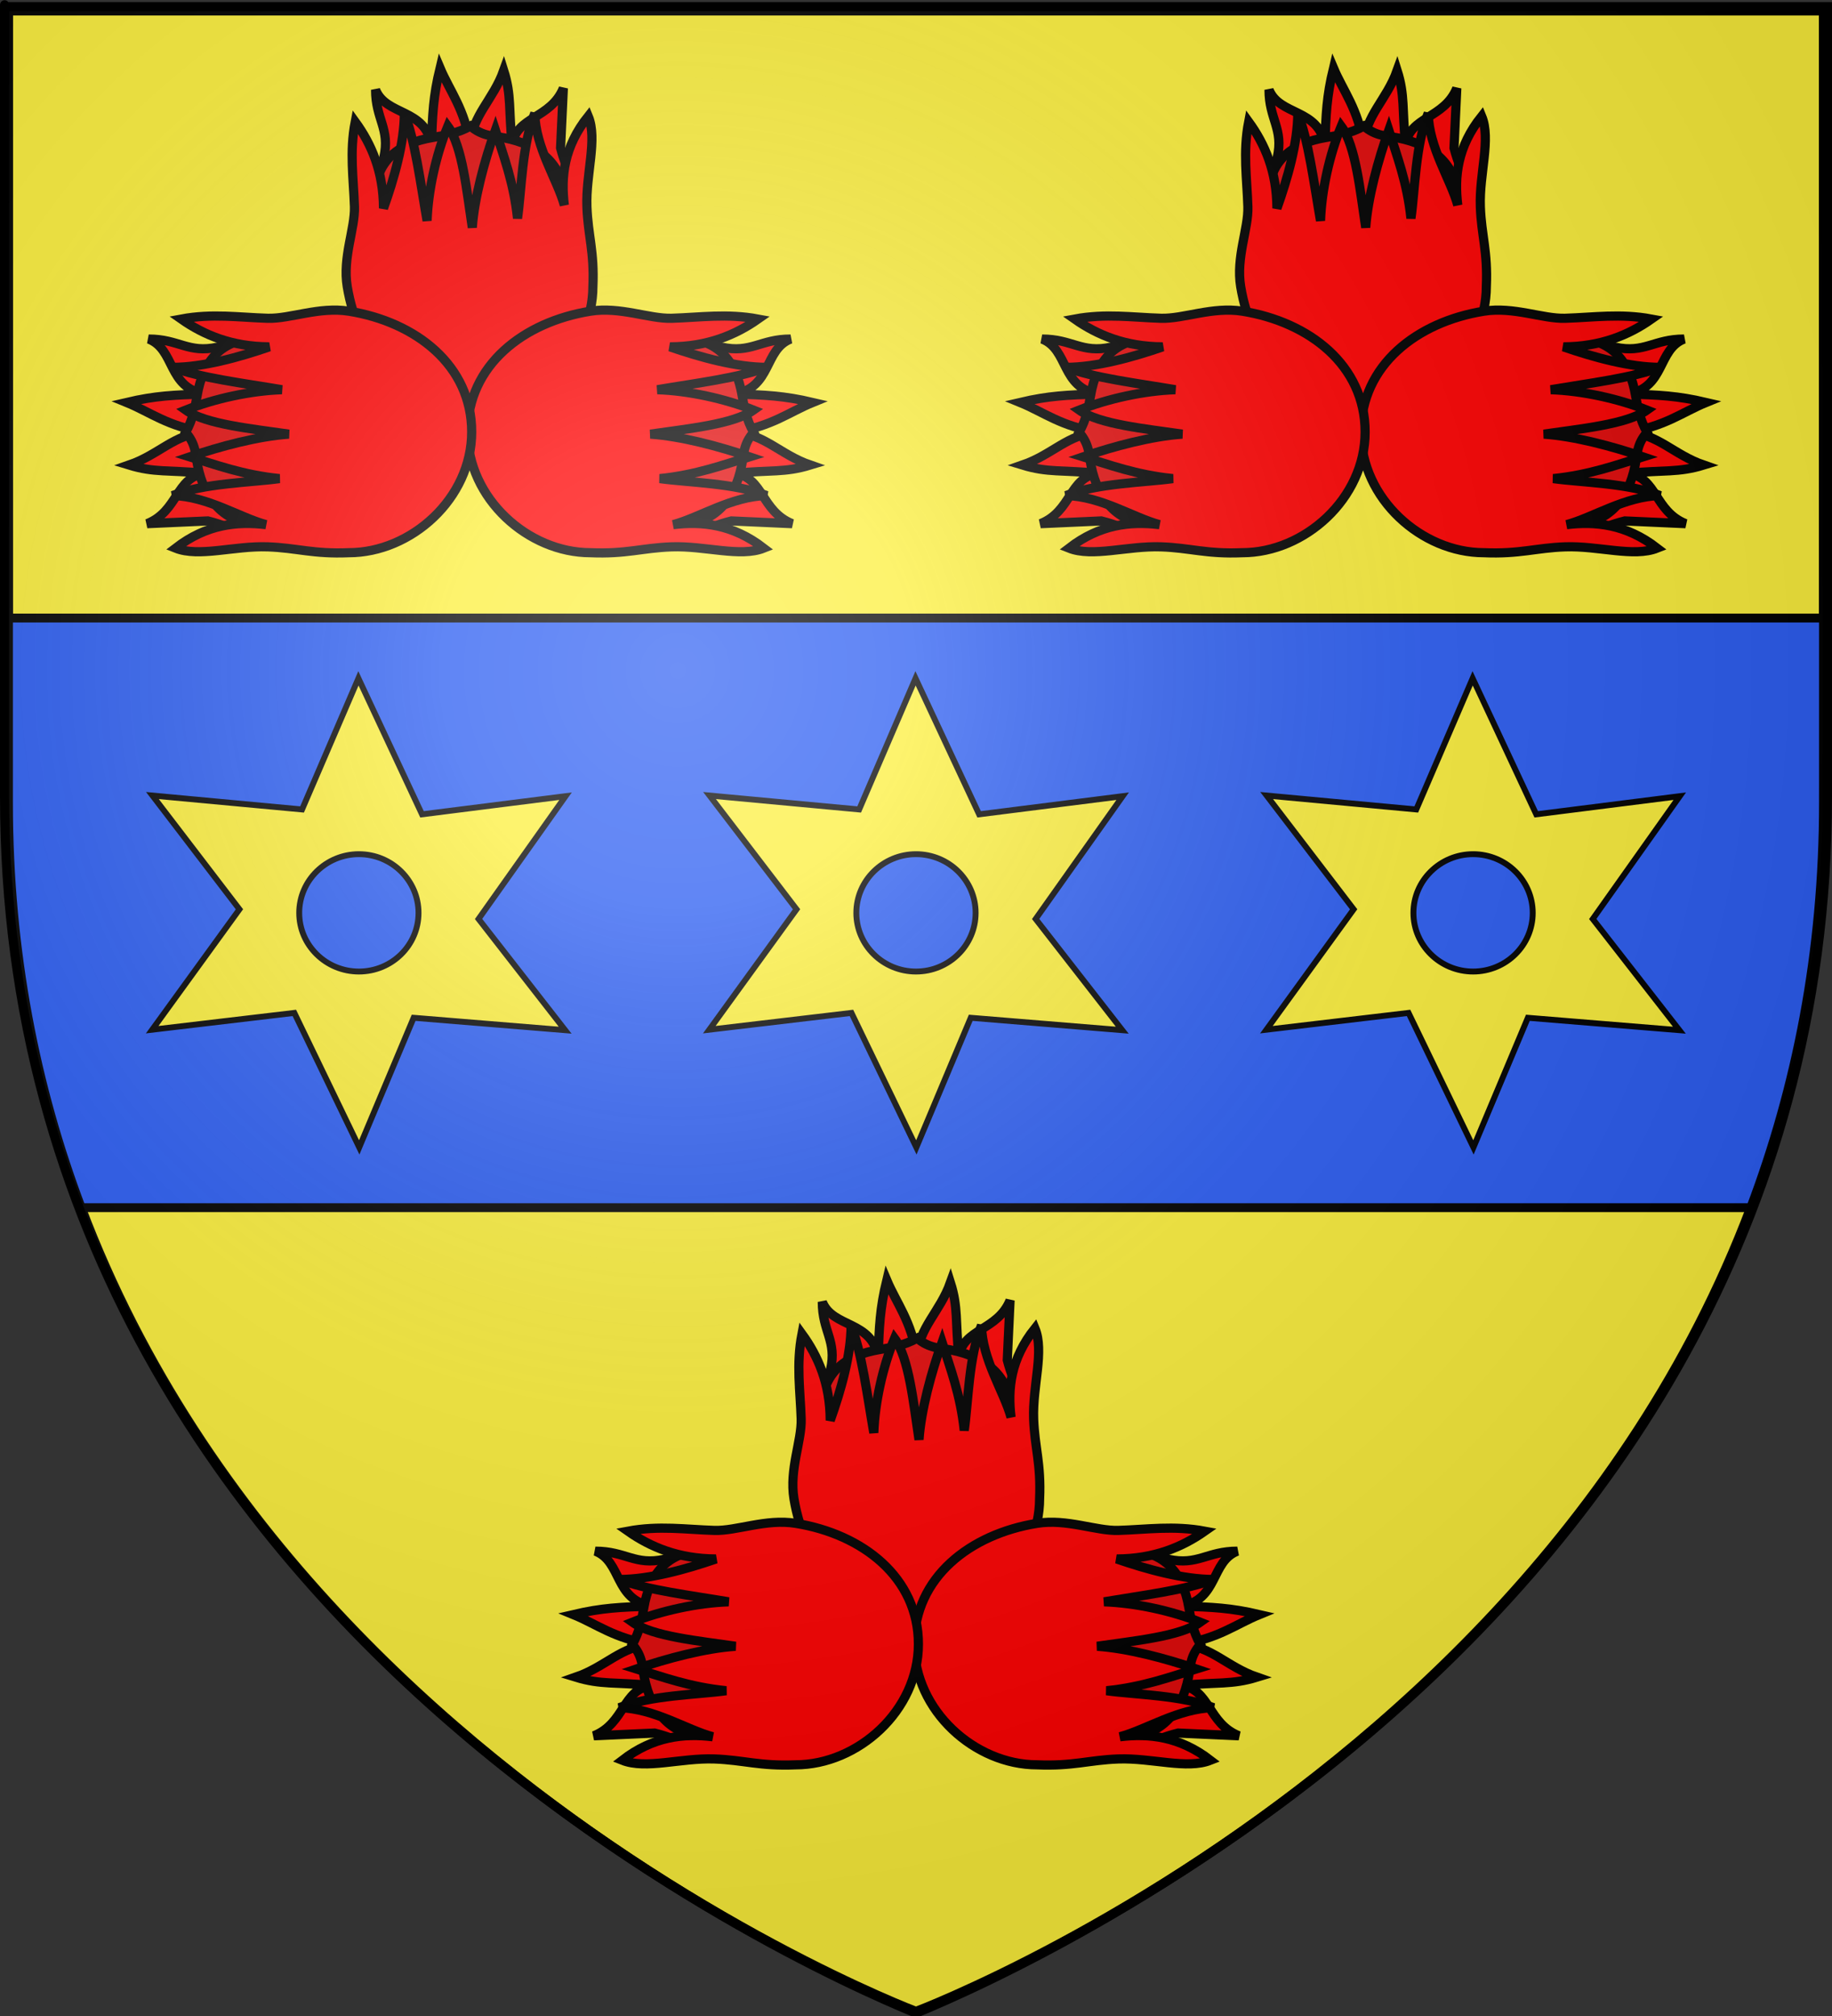 <?xml version="1.0" encoding="utf-8"?>
<!-- Generator: Adobe Illustrator 16.0.0, SVG Export Plug-In . SVG Version: 6.00 Build 0)  -->
<!DOCTYPE svg PUBLIC "-//W3C//DTD SVG 1.1//EN" "http://www.w3.org/Graphics/SVG/1.1/DTD/svg11.dtd">
<svg version="1.1"
	 id="svg2" xmlns:cc="http://creativecommons.org/ns#" xmlns:sodipodi="http://sodipodi.sourceforge.net/DTD/sodipodi-0.dtd" xmlns:inkscape="http://www.inkscape.org/namespaces/inkscape" xmlns:svg="http://www.w3.org/2000/svg" xmlns:rdf="http://www.w3.org/1999/02/22-rdf-syntax-ns#" xmlns:dc="http://purl.org/dc/elements/1.1/" sodipodi:docname="blason_ville_fr_Venarsal_(Corr√®ze).svg" inkscape:output_extension="org.inkscape.output.svg.inkscape" inkscape:export-ydpi="144" sodipodi:version="0.32" inkscape:export-xdpi="144" inkscape:export-filename="/Users/olivier/Desktop/Blason Rouge/Blason_Vide_3D.png" inkscape:version="0.46" sodipodi:docbase="D:\Mes documents\Renaud-Notre Lapin"
	 xmlns="http://www.w3.org/2000/svg" xmlns:xlink="http://www.w3.org/1999/xlink" x="0px" y="0px" width="600px" height="660px"
	 viewBox="0 0 600 660" enable-background="new 0 0 600 660" xml:space="preserve">
<rect x="0" y="0" width="600" height="660" fill="#333333" stroke="none"/>
<g id="layer6" inkscape:groupmode="layer" sodipodi:insensitive="true" inkscape:label="√©cusson">
	<path id="path18042" sodipodi:nodetypes="cscccsc" fill="#FCEF3C" stroke="#000000" stroke-width="3" d="M299.993,659.07
		c41.13-16.887,297.212-133.094,297.212-396.355c0-286.084,0-259.138,0-259.138H299.993H2.781c0,0,0-26.946,0,259.138
		C2.781,525.977,258.861,642.184,299.993,659.07z"/>
	<path id="path3936" fill="#2B5DF2" stroke="#000000" stroke-width="2.9" d="M2.778,202.338c0,36.972,0-6.273,0,60.398
		c0,49.255,8.986,93.359,23.829,132.631h546.772c14.844-39.272,23.83-83.376,23.83-132.631c0-66.671,0-23.426,0-60.398H2.778z"/>
	<g id="g4851" transform="translate(5.569,2.594)">
		<path id="path1948" fill="#FCEF3C" stroke="#000000" stroke-width="1.926" d="M111.819,219.479l-18.458,42.928l-49.008-4.558
			l28.499,37.244l-28.58,39.417l46.558-5.5l21.256,44.028l17.818-42.431l49.623,4.06l-28.367-36.406l28.499-40.203l-47.01,5.945
			L111.819,219.479z M111.979,277.047c10.78,0,19.524,8.624,19.524,19.224c0,10.601-8.744,19.198-19.524,19.198
			c-10.781,0-19.55-8.598-19.55-19.198C92.429,285.671,101.198,277.047,111.979,277.047z"/>
		<path id="path4849" fill="#FCEF3C" stroke="#000000" stroke-width="1.926" d="M294.277,219.479l-18.458,42.928l-49.008-4.558
			l28.498,37.244L226.73,334.51l46.56-5.5l21.254,44.028l17.818-42.431l49.62,4.06l-28.365-36.406l28.5-40.203l-47.013,5.945
			L294.277,219.479z M294.437,277.047c10.781,0,19.522,8.624,19.522,19.224c0,10.601-8.741,19.198-19.522,19.198
			c-10.78,0-19.55-8.598-19.55-19.198C274.887,285.671,283.657,277.047,294.437,277.047z"/>
		<path id="path4847" fill="#FCEF3C" stroke="#000000" stroke-width="1.926" d="M476.735,219.479l-18.457,42.928l-49.009-4.558
			l28.498,37.244l-28.579,39.417l46.558-5.5l21.256,44.028l17.818-42.431l49.621,4.06l-28.367-36.406l28.501-40.203l-47.012,5.945
			L476.735,219.479z M476.895,277.047c10.78,0,19.522,8.624,19.522,19.224c0,10.601-8.742,19.198-19.522,19.198
			s-19.55-8.598-19.55-19.198C457.345,285.671,466.115,277.047,476.895,277.047z"/>
	</g>
	<g id="g5848" transform="translate(0.324,-1.414)">
		<g id="g4892" transform="matrix(0.224,0,0,0.224,143.774,39.176)" inkscape:label="Calque 1">
			<g id="g5808" transform="translate(5,21.429)">
				<path id="path4015" sodipodi:nodetypes="csccccccccccc" fill="#FF0000" stroke="#000000" stroke-width="13.417" d="
					M197.993,138.27c0,89.292-60.605,176.481-159.731,176.481c-99.134,0-143.824-80.327-159.74-176.481l34.354-98.086
					c9.55-42.185-12.059-55.576-12.042-98.922c15.509,38.262,72.321,26.957,81.683,80.347c1.524-44.572,2.535-70.664,12.585-112.161
					C9.43-56.594,31.139-30.93,39.171,21.608c2.944-43.347,33.528-65.331,49.027-108.677c11.596,36.572,7.03,56.668,12.347,108.677
					c5.929-41.774,56.305-37.804,74.835-82.668l-4.066,87.311C181.831,66.938,200.282,86.64,197.993,138.27z"/>
				<path id="path4035" sodipodi:nodetypes="cssscsc" fill="#E20909" stroke="#000000" stroke-width="13.417" d="M177.771,112.723
					c0,71.784-62.461,130.042-139.415,130.042c-76.955,0-136.563-58.314-139.415-130.042c-2.682-67.456,34.417-93.31,85.94-101.908
					C1.489,8.044,20.779,4.747,39.54-5.705C57.161,9.39,72.97,8.416,88.661,11.458C141.476,21.7,179.595,51.114,177.771,112.723z"/>
				<path id="path3127" sodipodi:nodetypes="cssscccccccccccsc" fill="#FF0000" stroke="#000000" stroke-width="13.417" d="
					M218.569,228.833c0,89.292-80.458,176.485-179.584,176.485c-99.134,0-163.668-80.329-179.59-176.485
					c-7.067-42.694,11.55-84.601,10.546-116.662c-1.271-40.835-7.497-79.694,1.136-124.237
					c23.659,32.53,41.15,72.728,41.337,126.559c15.466-43.346,30.479-95.52,30.495-138.864
					C-41.582,13.89-33.209,79.221-23.845,132.607c1.524-44.569,13.168-96.669,30.307-138.17
					c21.39,29.038,27.769,95.618,35.797,148.154C45.198,99.245,60.426,43.588,75.923,0.244
					c11.603,36.574,27.121,76.872,32.436,128.88c5.933-41.774,6.676-108.627,25.214-153.496
					c1.149,50.409,32.69,96.142,43.246,134.221c-5.117-41.562-0.723-85.402,34.958-130.042
					c13.891,33.771-3.691,84.077-1.935,132.363C211.367,154.122,220.858,177.203,218.569,228.833z"/>
			</g>
			<g id="g5829">
				<g id="g5813" transform="matrix(0,1,-1,0,949.456,404.499)">
					<path id="path5815" sodipodi:nodetypes="csccccccccccc" fill="#FF0000" stroke="#000000" stroke-width="13.417" d="
						M214.499,637.359c0,90.862-59.562,179.584-156.981,179.584c-97.418,0-141.332-81.742-156.977-179.584l33.755-99.811
						c9.393-42.925-11.845-56.552-11.834-100.654c15.247,38.929,71.081,27.429,80.279,81.755
						c1.498-45.353,2.492-71.904,12.367-114.128c14.081,34.552,35.417,60.669,43.305,114.128
						c2.889-44.111,32.949-66.477,48.181-110.588c11.397,37.219,6.907,57.661,12.133,110.588
						c5.829-42.508,55.333-38.468,73.544-84.118l-4.001,88.844C198.612,564.778,216.744,584.819,214.499,637.359z"/>
					<path id="path5817" sodipodi:nodetypes="cssscsc" fill="#E20909" stroke="#000000" stroke-width="13.417" d="M194.622,611.368
						c0,73.044-61.378,132.322-137.008,132.322S-76.59,684.355-79.395,611.368c-2.634-68.646,33.823-94.957,84.461-103.698
						c16.317-2.824,35.273-6.185,53.708-16.811c17.318,15.359,32.854,14.37,48.269,17.46
						C158.954,518.746,196.413,548.675,194.622,611.368z"/>
					<path id="path5819" sodipodi:nodetypes="cssscccccccccccsc" fill="#FF0000" stroke="#000000" stroke-width="13.417" d="
						M234.715,729.514c0,90.86-79.065,179.584-176.487,179.584c-97.418,0-160.838-81.742-176.483-179.584
						c-6.947-43.447,11.349-86.086,10.362-118.712c-1.249-41.551-7.368-81.1,1.118-126.417
						c23.251,33.102,40.436,74.005,40.621,128.782c15.199-44.113,29.953-97.197,29.964-141.308
						c15.248,38.94,23.478,105.415,32.677,159.737c1.498-45.349,12.941-98.368,29.783-140.594
						c21.017,29.547,27.287,97.3,35.175,150.758c2.894-44.113,17.859-100.742,33.087-144.855
						c11.4,37.219,26.649,78.224,31.875,131.145c5.829-42.501,6.567-110.534,24.78-156.191c1.129,51.3,32.124,97.831,42.504,136.582
						c-5.031-42.292-0.71-86.901,34.351-132.328c13.649,34.367-3.627,85.557-1.902,134.689
						C227.637,653.493,236.962,676.98,234.715,729.514z"/>
				</g>
				<g id="g5821" transform="matrix(0,1,1,0,-354.499,404.499)">
					<path id="path5823" sodipodi:nodetypes="csccccccccccc" fill="#FF0000" stroke="#000000" stroke-width="13.417" d="
						M214.499,129.115c0,90.862-59.562,179.584-156.981,179.584c-97.418,0-141.332-81.742-156.977-179.584l33.755-99.811
						c9.393-42.925-11.845-56.552-11.834-100.656C-62.291-32.421-6.457-43.921,2.741,10.405
						c1.498-45.353,2.492-71.904,12.367-114.131C29.189-69.173,50.525-43.054,58.413,10.405
						c2.889-44.111,32.949-66.478,48.181-110.591c11.397,37.221,6.907,57.664,12.133,110.591
						c5.829-42.508,55.333-38.47,73.544-84.118l-4.001,88.844C198.612,56.532,216.744,76.581,214.499,129.115z"/>
					<path id="path5825" sodipodi:nodetypes="cssscsc" fill="#E20909" stroke="#000000" stroke-width="13.417" d="M194.622,103.124
						c0,73.044-61.378,132.322-137.008,132.322S-76.59,176.111-79.395,103.124C-82.028,34.478-45.572,8.173,5.067-0.575
						C21.384-3.401,40.34-6.753,58.775-17.386C76.093-2.029,91.629-3.016,107.044,0.076
						C158.954,10.499,196.413,40.431,194.622,103.124z"/>
					<path id="path5827" sodipodi:nodetypes="cssscccccccccccsc" fill="#FF0000" stroke="#000000" stroke-width="13.417" d="
						M234.715,221.27c0,90.86-79.065,179.584-176.487,179.584c-97.418,0-160.838-81.738-176.483-179.584
						c-6.947-43.447,11.349-86.086,10.362-118.712c-1.249-41.551-7.368-81.092,1.118-126.417
						c23.251,33.1,40.436,74.005,40.621,128.782C-50.955,60.81-36.201,7.724-36.19-36.378C-20.942,2.555-12.712,69.03-3.513,123.352
						C-2.015,78.003,9.428,24.984,26.27-17.242c21.017,29.547,27.287,97.298,35.175,150.757
						C64.338,89.403,79.303,32.772,94.531-11.332c11.4,37.212,26.649,78.218,31.875,131.145
						c5.829-42.508,6.567-110.54,24.78-156.191c1.129,51.291,32.124,97.824,42.504,136.576c-5.031-42.292-0.71-86.903,34.351-132.33
						c13.649,34.369-3.627,85.56-1.902,134.691C227.637,145.249,236.962,168.734,234.715,221.27z"/>
				</g>
			</g>
		</g>
		<g id="g4935" transform="matrix(0.224,0,0,0.224,320.55,39.176)" inkscape:label="Calque 1">
			<g id="g4937" transform="translate(5,21.429)">
				<path id="path4939" sodipodi:nodetypes="csccccccccccc" fill="#FF0000" stroke="#000000" stroke-width="13.417" d="
					M715.115,138.27c0,89.292-60.605,176.481-159.733,176.481c-99.132,0-143.813-80.327-159.733-176.481L430,40.184
					c9.552-42.185-12.059-55.576-12.046-98.922c15.51,38.262,72.332,26.957,81.688,80.347c1.524-44.572,2.533-70.664,12.583-112.161
					c14.33,33.958,36.033,59.623,44.069,112.161c2.939-43.347,33.526-65.331,49.027-108.677
					c11.596,36.572,7.023,56.668,12.343,108.677c5.931-41.774,56.307-37.804,74.835-82.668l-4.066,87.311
					C698.955,66.938,717.408,86.64,715.115,138.27z"/>
				<path id="path4941" sodipodi:nodetypes="cssscsc" fill="#E20909" stroke="#000000" stroke-width="13.417" d="M694.893,112.724
					c0,71.784-62.453,130.042-139.415,130.042c-76.958,0-136.563-58.314-139.419-130.042c-2.677-67.456,34.417-93.31,85.942-101.908
					c16.61-2.771,35.898-6.069,54.661-16.521C574.285,9.39,590.087,8.416,605.78,11.458
					C658.598,21.7,696.714,51.114,694.893,112.724z"/>
				<path id="path4943" sodipodi:nodetypes="cssscccccccccccsc" fill="#FF0000" stroke="#000000" stroke-width="13.417" d="
					M735.691,228.833c0,89.292-80.452,176.485-179.584,176.485c-99.132,0-163.668-80.329-179.584-176.485
					c-7.076-42.694,11.544-84.601,10.539-116.662c-1.271-40.835-7.499-79.694,1.14-124.237
					c23.664,32.53,41.147,72.728,41.335,126.559c15.466-43.346,30.477-95.52,30.49-138.864
					c15.514,38.262,23.895,103.594,33.251,156.979c1.524-44.569,13.168-96.669,30.303-138.17
					c21.393,29.038,27.769,95.618,35.797,148.154c2.944-43.346,18.169-99.003,33.666-142.347
					c11.605,36.574,27.119,76.872,32.438,128.88c5.931-41.774,6.683-108.627,25.214-153.496
					c1.144,50.409,32.688,96.142,43.253,134.221c-5.123-41.562-0.734-85.402,34.95-130.042
					c13.894,33.771-3.691,84.077-1.939,132.363C728.484,154.122,737.979,177.203,735.691,228.833z"/>
			</g>
			<g id="g4945">
				<g id="g4947" transform="matrix(0,1,-1,0,949.456,404.499)">
					<path id="path4949" sodipodi:nodetypes="csccccccccccc" fill="#FF0000" stroke="#000000" stroke-width="13.417" d="
						M214.5,120.238c0,90.855-59.562,179.584-156.981,179.584c-97.418,0-141.332-81.74-156.977-179.584l33.755-99.813
						C-56.311-22.5-77.549-36.123-77.538-80.236C-62.29-41.299-6.457-52.799,2.741,1.53C4.24-43.823,5.233-70.374,15.108-112.609
						C29.19-78.057,50.526-51.93,58.414,1.53c2.889-44.113,32.949-66.479,48.181-110.588c11.397,37.217,6.907,57.662,12.133,110.588
						c5.829-42.51,55.333-38.47,73.544-84.129l-4.001,88.855C198.612,47.648,216.744,67.695,214.5,120.238z"/>
					<path id="path4951" sodipodi:nodetypes="cssscsc" fill="#E20909" stroke="#000000" stroke-width="13.417" d="M194.622,94.246
						c0,73.04-61.378,132.322-137.008,132.322S-76.59,167.234-79.394,94.246C-82.028,25.6-45.571-0.71,5.067-9.463
						C21.385-12.28,40.34-15.635,58.776-26.27c17.318,15.365,32.854,14.378,48.269,17.466
						C158.954,1.622,196.413,31.553,194.622,94.246z"/>
					<path id="path4953" sodipodi:nodetypes="cssscccccccccccsc" fill="#FF0000" stroke="#000000" stroke-width="13.417" d="
						M234.715,212.391c0,90.864-79.065,179.584-176.487,179.584c-97.418,0-160.838-81.74-176.483-179.584
						c-6.947-43.445,11.349-86.082,10.362-118.708c-1.249-41.553-7.368-81.102,1.118-126.421
						C-83.523,0.36-66.339,41.262-66.154,96.041C-50.954,51.933-36.2-1.152-36.189-45.265
						C-20.942-6.323-12.711,60.148-3.513,114.473C-2.015,69.119,9.428,16.105,26.27-26.117
						C47.287,3.426,53.557,71.176,61.445,124.632c2.894-44.104,17.859-100.74,33.087-144.848
						c11.4,37.221,26.649,78.224,31.875,131.142c5.829-42.501,6.567-110.531,24.78-156.191C152.315,6.033,183.31,52.57,193.69,91.32
						c-5.031-42.287-0.71-86.903,34.351-132.326c13.649,34.36-3.627,85.557-1.902,134.689
						C227.637,136.372,236.962,159.861,234.715,212.391z"/>
				</g>
				<g id="g4955" transform="matrix(0,1,1,0,-354.499,404.499)">
					<path id="path4957" sodipodi:nodetypes="csccccccccccc" fill="#FF0000" stroke="#000000" stroke-width="13.417" d="
						M214.5,646.237c0,90.86-59.562,179.584-156.981,179.584c-97.418,0-141.332-81.736-156.977-179.584l33.755-99.8
						c9.393-42.929-11.845-56.565-11.834-100.665C-62.29,484.704-6.457,473.2,2.741,527.529
						c1.498-45.354,2.492-71.904,12.367-114.13c14.081,34.552,35.417,60.671,43.305,114.13
						c2.889-44.113,32.949-66.48,48.181-110.593c11.397,37.221,6.907,57.675,12.133,110.593
						c5.829-42.51,55.333-38.466,73.544-84.125l-4.001,88.851C198.612,573.651,216.744,593.703,214.5,646.237z"/>
					<path id="path4959" sodipodi:nodetypes="cssscsc" fill="#E20909" stroke="#000000" stroke-width="13.417" d="M194.622,620.241
						c0,73.049-61.378,132.335-137.008,132.335S-76.59,693.233-79.394,620.241c-2.634-68.637,33.823-94.948,84.461-103.692
						c16.317-2.822,35.273-6.18,53.708-16.815c17.318,15.361,32.854,14.369,48.269,17.462
						C158.954,527.621,196.413,557.552,194.622,620.241z"/>
					<path id="path4961" sodipodi:nodetypes="cssscccccccccccsc" fill="#FF0000" stroke="#000000" stroke-width="13.417" d="
						M234.715,738.389c0,90.864-79.065,179.584-176.487,179.584c-97.418,0-160.838-81.736-176.483-179.584
						c-6.947-43.445,11.349-86.086,10.362-118.708c-1.249-41.549-7.368-81.094,1.118-126.421
						c23.251,33.102,40.436,74.01,40.621,128.784c15.199-44.109,29.953-97.202,29.964-141.302
						c15.248,38.933,23.478,105.413,32.677,159.729c1.498-45.349,12.941-98.363,29.783-140.59
						c21.017,29.543,27.287,97.293,35.175,150.757c2.894-44.113,17.859-100.748,33.087-144.852
						c11.4,37.212,26.649,78.22,31.875,131.142c5.829-42.506,6.567-110.54,24.78-156.186c1.129,51.293,32.124,97.826,42.504,136.576
						c-5.031-42.292-0.71-86.903,34.351-132.326c13.649,34.365-3.627,85.553-1.902,134.689
						C227.637,662.371,236.962,685.856,234.715,738.389z"/>
				</g>
			</g>
		</g>
	</g>
	<g id="g4907" transform="matrix(0.224,0,0,0.224,232.486,281.714)" inkscape:label="Calque 1">
		<g id="g4909" transform="translate(5,21.429)">
			<path id="path4911" sodipodi:nodetypes="csccccccccccc" fill="#FF0000" stroke="#000000" stroke-width="13.417" d="
				M456.559,820.736c0,89.301-60.61,176.491-159.74,176.491c-99.125,0-143.815-80.334-159.731-176.491l34.345-98.079
				c9.559-42.187-12.057-55.578-12.044-98.922c15.518,38.26,72.332,26.957,81.694,80.343c1.524-44.567,2.535-70.655,12.585-112.161
				c14.326,33.963,36.033,59.627,44.061,112.161c2.939-43.344,33.526-65.331,49.031-108.675
				c11.596,36.57,7.032,56.67,12.347,108.675c5.931-41.768,56.299-37.802,74.835-82.67l-4.075,87.313
				C440.39,749.412,458.843,769.106,456.559,820.736z"/>
			<path id="path4913" sodipodi:nodetypes="cssscsc" fill="#E20909" stroke="#000000" stroke-width="13.417" d="M436.328,795.194
				c0,71.782-62.453,130.042-139.406,130.042c-76.962,0-136.569-58.308-139.417-130.042c-2.68-67.454,34.408-93.306,85.942-101.91
				c16.608-2.769,35.898-6.062,54.652-16.514c17.625,15.094,33.428,14.116,49.12,17.16
				C400.042,704.172,438.149,733.58,436.328,795.194z"/>
			<path id="path4915" sodipodi:nodetypes="cssscccccccccccsc" fill="#FF0000" stroke="#000000" stroke-width="13.417" d="
				M477.126,911.307c0,89.292-80.452,176.483-179.584,176.483c-99.125,0-163.659-80.334-179.582-176.483
				c-7.067-42.698,11.544-84.601,10.546-116.668c-1.277-40.833-7.497-79.687,1.136-124.229
				c23.659,32.53,41.147,72.725,41.337,126.556c15.459-43.353,30.473-95.52,30.486-138.869
				c15.516,38.265,23.891,103.596,33.255,156.981c1.516-44.567,13.168-96.669,30.305-138.17
				c21.384,29.04,27.763,95.62,35.788,148.159c2.939-43.353,18.169-99.005,33.674-142.35c11.596,36.57,27.11,76.87,32.43,128.871
				c5.931-41.772,6.682-108.623,25.214-153.492c1.149,50.407,32.687,96.145,43.253,134.226c-5.123-41.562-0.725-85.4,34.95-130.046
				c13.893,33.775-3.691,84.081-1.935,132.361C469.932,836.595,479.415,859.678,477.126,911.307z"/>
		</g>
		<g id="g4917">
			<g id="g4919" transform="matrix(0,1,-1,0,949.456,404.499)">
				<path id="path4921" sodipodi:nodetypes="csccccccccccc" fill="#FF0000" stroke="#000000" stroke-width="13.417" d="
					M896.965,378.799c0,90.86-59.553,179.584-156.973,179.584c-97.424,0-141.336-81.736-156.981-179.584l33.757-99.809
					c9.39-42.925-11.849-56.548-11.836-100.665c15.252,38.942,71.083,27.442,80.281,81.762
					c1.498-45.349,2.494-71.904,12.369-114.135c14.077,34.557,35.408,60.679,43.305,114.135
					c2.883-44.109,32.941-66.48,48.179-110.58c11.399,37.212,6.914,57.657,12.138,110.58c5.822-42.501,55.32-38.461,73.538-84.121
					l-4.005,88.842C881.076,306.213,899.223,326.26,896.965,378.799z"/>
				<path id="path4923" sodipodi:nodetypes="cssscsc" fill="#E20909" stroke="#000000" stroke-width="13.417" d="M877.088,352.802
					c0,73.049-61.37,132.33-136.995,132.33c-75.639,0-134.217-59.339-137.013-132.33c-2.634-68.637,33.814-94.948,84.457-103.701
					c16.322-2.813,35.277-6.172,53.704-16.807c17.322,15.357,32.858,14.37,48.28,17.466
					C841.431,260.178,878.892,290.109,877.088,352.802z"/>
				<path id="path4925" sodipodi:nodetypes="cssscccccccccccsc" fill="#FF0000" stroke="#000000" stroke-width="13.417" d="
					M917.187,470.951c0,90.86-79.063,179.582-176.483,179.582s-160.842-81.734-176.487-179.582
					c-6.944-43.445,11.343-86.077,10.364-118.712c-1.258-41.545-7.368-81.094,1.114-126.421
					c23.253,33.107,40.44,74.01,40.623,128.784c15.195-44.104,29.949-97.197,29.962-141.302
					c15.252,38.942,23.48,105.408,32.679,159.737c1.494-45.353,12.946-98.368,29.783-140.603
					c21.017,29.556,27.289,97.302,35.168,150.762c2.896-44.104,17.864-100.739,33.098-144.848
					c11.391,37.221,26.638,78.224,31.866,131.142c5.835-42.51,6.573-110.531,24.778-156.191c1.136,51.293,32.133,97.83,42.51,136.58
					c-5.027-42.296-0.708-86.907,34.351-132.326c13.644,34.36-3.625,85.553-1.904,134.685
					C910.112,394.937,919.428,418.413,917.187,470.951z"/>
			</g>
			<g id="g4927" transform="matrix(0,1,1,0,-354.499,404.499)">
				<path id="path4929" sodipodi:nodetypes="csccccccccccc" fill="#FF0000" stroke="#000000" stroke-width="13.417" d="
					M896.965,387.674c0,90.86-59.553,179.59-156.973,179.59c-97.424,0-141.336-81.745-156.981-179.59l33.757-99.805
					c9.39-42.927-11.849-56.552-11.836-100.665c15.252,38.94,71.083,27.44,80.281,81.758c1.498-45.345,2.494-71.896,12.369-114.128
					c14.077,34.552,35.408,60.677,43.305,114.128c2.883-44.102,32.941-66.477,48.179-110.582
					c11.399,37.219,6.914,57.664,12.138,110.582c5.822-42.501,55.32-38.461,73.538-84.121l-4.005,88.855
					C881.076,315.091,899.223,335.138,896.965,387.674z"/>
				<path id="path4931" sodipodi:nodetypes="cssscsc" fill="#E20909" stroke="#000000" stroke-width="13.417" d="M877.088,361.687
					c0,73.04-61.37,132.322-136.995,132.322c-75.639,0-134.217-59.334-137.013-132.322c-2.634-68.644,33.814-94.954,84.457-103.705
					c16.322-2.817,35.277-6.176,53.704-16.809c17.322,15.357,32.858,14.374,48.28,17.468
					C841.431,269.056,878.892,298.996,877.088,361.687z"/>
				<path id="path4933" sodipodi:nodetypes="cssscccccccccccsc" fill="#FF0000" stroke="#000000" stroke-width="13.417" d="
					M917.187,479.833c0,90.862-79.063,179.584-176.483,179.584s-160.842-81.742-176.487-179.584
					c-6.944-43.445,11.343-86.084,10.364-118.71c-1.258-41.554-7.368-81.1,1.114-126.419c23.253,33.096,40.44,73.999,40.623,128.784
					c15.195-44.113,29.949-97.199,29.962-141.31c15.252,38.94,23.48,105.411,32.679,159.737
					c1.494-45.353,12.946-98.366,29.783-140.592c21.017,29.545,27.289,97.298,35.168,150.751
					c2.896-44.107,17.864-100.737,33.098-144.85c11.391,37.221,26.638,78.226,31.866,131.145
					c5.835-42.501,6.573-110.534,24.778-156.191c1.136,51.293,32.133,97.833,42.51,136.576
					c-5.027-42.29-0.708-86.894,34.351-132.322c13.644,34.36-3.625,85.557-1.904,134.691
					C910.112,403.812,919.428,427.293,917.187,479.833z"/>
			</g>
		</g>
	</g>
</g>
<g id="layer2" inkscape:groupmode="layer" sodipodi:insensitive="true" inkscape:label="Reflet final">
	
		<radialGradient id="path2875_1_" cx="228.275" cy="474.911" r="300" gradientTransform="matrix(1.353 0 0 -1.349 -86.872 860.179)" gradientUnits="userSpaceOnUse">
		<stop  offset="0" style="stop-color:#FFFFFF;stop-opacity:0.314"/>
		<stop  offset="0.19" style="stop-color:#FFFFFF;stop-opacity:0.251"/>
		<stop  offset="0.6" style="stop-color:#6B6B6B;stop-opacity:0.126"/>
		<stop  offset="1" style="stop-color:#000000;stop-opacity:0.126"/>
	</radialGradient>
	
		<path id="path2875" inkscape:export-ydpi="144" inkscape:export-xdpi="144" sodipodi:nodetypes="cccccc" fill="url(#path2875_1_)" d="
		M300,658.5c0,0,298.5-112.32,298.5-397.772c0-285.451,0-258.551,0-258.551H1.5v258.551C1.5,546.18,300,658.5,300,658.5z"/>
</g>
<g id="layer1" inkscape:groupmode="layer" sodipodi:insensitive="true" inkscape:label="Contour final">
	
		<path id="path1411" inkscape:export-ydpi="144" inkscape:export-xdpi="144" sodipodi:nodetypes="cccccc" fill="none" stroke="#000000" stroke-width="3" d="
		M300,658.5c0,0-298.5-112.32-298.5-397.771c0-285.452,0-258.552,0-258.552h597v258.552C598.5,546.18,300,658.5,300,658.5z"/>
</g>
</svg>
